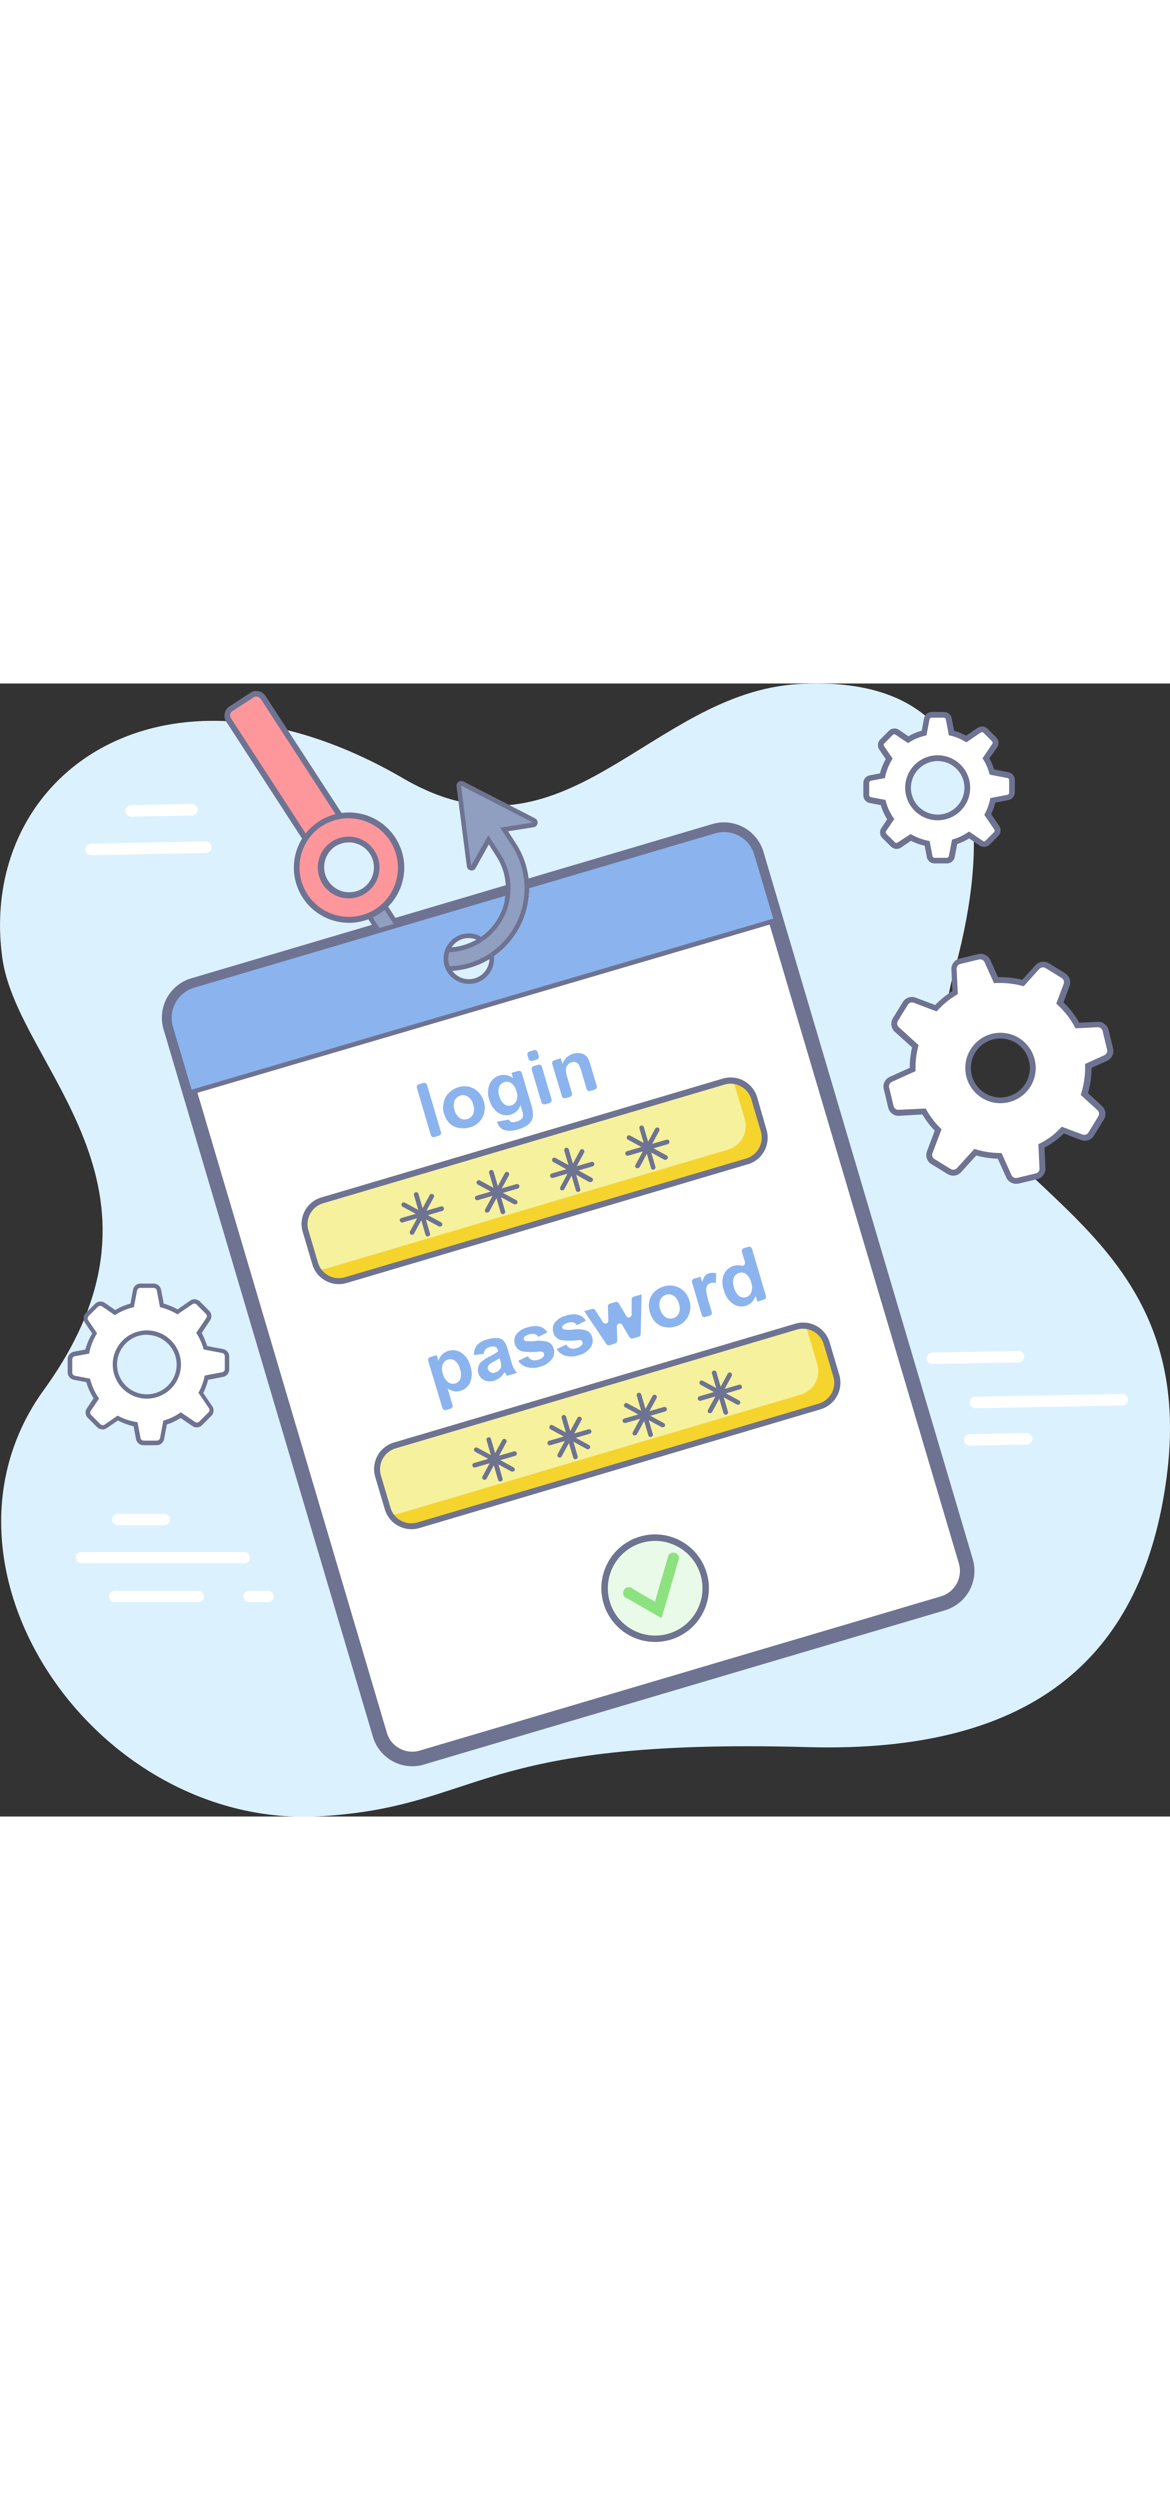 <svg xmlns="http://www.w3.org/2000/svg" style="width: 92px; position: absolute;" viewBox="0 0 203 196.55"><rect x="0" y="0" width="203" height="196.55" fill="#333333" stroke="none"/><defs><style>.b9fb45c2-7e10-497a-bb59-0c5aa73514a5{fill:#dcf1fe;}.a2f14d78-d9a3-4153-8772-9e262130e482{fill:#fff;}.acc8a896-d85b-4b3c-84a2-9359d52841f4{fill:#6e7392;}.e9551b49-8bab-4eea-842a-1e334cdee41b{fill:#f6f19d;}.a8275280-bee9-4b68-b3cc-b1ccd393ff9e{fill:#f6d42e;}.b505cb39-a41d-4919-bab9-6fe019ee7c68{fill:#6e7391;}.a8fe0c98-3095-4ea9-8fc7-c70b486c5a7e{fill:#eafae8;}.f5678a64-7960-4eaa-bf1a-82d219fc1f53{fill:#8ce27f;}.ef49c8a6-79e4-4afd-b9e3-b38731f968a9{fill:#8bb4ee;}.a6a55c95-2387-44ce-956c-c8e8bbf88548{fill:none;}.b0533af4-170a-44b9-bdf0-45c48fc9e557{fill:#909ec0;}.a9024a27-839e-413f-8bc8-e91064ed2a0c{fill:#fe979b;}</style></defs><g id="f9c0f094-9e0f-4b0e-b40a-6b3dbbb8cb51" data-name="Layer 2"><g id="afa67fd3-5927-4b9d-86fe-828392c6ae8c" data-name="Layer 2"><path class="b9fb45c2-7e10-497a-bb59-0c5aa73514a5" d="M138.53.1c37.36-2.16,31.85,32.65,26.89,50.35-10.35,36.88,43.72,36.22,37,87.2-4,30.4-22.16,48-62.36,46.86-58.07-1.62-56.29,10.29-84.43,12-39.17,2.32-70.22-43.36-48-74C33.1,87.3,3.05,66.62.41,47.66-4,15.88,28.25-7.82,70,16.48,98.08,32.83,112.71,1.59,138.53.1Z"></path><path class="a2f14d78-d9a3-4153-8772-9e262130e482" d="M34.65,159.35H19.72a1,1,0,0,1,0-1.94H34.65a1,1,0,0,1,0,1.94Z"></path><path class="a2f14d78-d9a3-4153-8772-9e262130e482" d="M28.26,146H20.68a1,1,0,1,1,0-1.94h7.58a1,1,0,1,1,0,1.94Z"></path><path class="a2f14d78-d9a3-4153-8772-9e262130e482" d="M42.6,152.61H13.93a1,1,0,0,1,0-1.94H42.6a1,1,0,0,1,0,1.94Z"></path><path class="a2f14d78-d9a3-4153-8772-9e262130e482" d="M46.69,159.35H43a1,1,0,0,1,0-1.94h3.73a1,1,0,0,1,0,1.94Z"></path><path class="a2f14d78-d9a3-4153-8772-9e262130e482" d="M168.27,132.22a1,1,0,0,1,0-2l9.87-.19a1,1,0,0,1,1,1,1,1,0,0,1-1,1l-9.87.18Z"></path><path class="a2f14d78-d9a3-4153-8772-9e262130e482" d="M161.79,118.06a1,1,0,0,1,0-2l14.91-.28a1,1,0,0,1,1,1,1,1,0,0,1-1,1l-14.92.28Z"></path><path class="a2f14d78-d9a3-4153-8772-9e262130e482" d="M169.25,125.73a1,1,0,0,1,0-2l25.48-.48a1,1,0,0,1,1,1,1,1,0,0,1-1,1l-25.48.48Z"></path><path class="a2f14d78-d9a3-4153-8772-9e262130e482" d="M22.76,23.1a1,1,0,0,1-1-1,1,1,0,0,1,1-1l10.54-.2a1,1,0,0,1,1,1,1,1,0,0,1-1,1l-10.55.2Z"></path><path class="a2f14d78-d9a3-4153-8772-9e262130e482" d="M15.81,29.78a1,1,0,0,1-1-1,1,1,0,0,1,1-1l19.89-.38a1,1,0,0,1,1,1,1,1,0,0,1-1,1l-19.89.38Z"></path><path class="a2f14d78-d9a3-4153-8772-9e262130e482" d="M155.93,74.45l4.38-.21a15.88,15.88,0,0,0,.92,1.44,16.34,16.34,0,0,0,1.53,1.77l-1.46,3.87a1.37,1.37,0,0,0,.56,1.64l2.81,1.72a1.37,1.37,0,0,0,1.72-.25l2.83-3.12a15.46,15.46,0,0,0,4.22.64l1.6,3.54a1.37,1.37,0,0,0,1.56.76l3.2-.77a1.36,1.36,0,0,0,1-1.39l-.19-3.87a14.07,14.07,0,0,0,1.92-1.17,14.63,14.63,0,0,0,1.82-1.58l3.32,1.25a1.37,1.37,0,0,0,1.64-.56l1.71-2.81a1.35,1.35,0,0,0-.24-1.71l-2.66-2.42a15.76,15.76,0,0,0,.69-4.87l3-1.37a1.36,1.36,0,0,0,.77-1.56l-.77-3.2a1.38,1.38,0,0,0-1.39-1l-3.51.17a15,15,0,0,0-1-1.64,14.11,14.11,0,0,0-2-2.26l1.19-3.13a1.36,1.36,0,0,0-.57-1.64L181.74,49a1.37,1.37,0,0,0-1.72.24L177.53,52a15,15,0,0,0-4.67-.5l-1.5-3.3a1.33,1.33,0,0,0-1.55-.76l-3.2.77a1.36,1.36,0,0,0-1,1.38l.19,4c-.39.24-.78.49-1.16.76a15.46,15.46,0,0,0-2.21,2l-3.69-1.39a1.36,1.36,0,0,0-1.64.56l-1.72,2.8a1.37,1.37,0,0,0,.25,1.72l3.21,2.91a15.22,15.22,0,0,0-.47,4l-3.8,1.72a1.36,1.36,0,0,0-.76,1.55l.77,3.2A1.36,1.36,0,0,0,155.93,74.45Zm16.35-13.21A5.61,5.61,0,1,1,168.13,68,5.61,5.61,0,0,1,172.28,61.24Z"></path><path class="acc8a896-d85b-4b3c-84a2-9359d52841f4" d="M176.28,86.79a1.86,1.86,0,0,1-1.69-1.1l-1.47-3.25a16.26,16.26,0,0,1-3.74-.56l-2.62,2.89a1.86,1.86,0,0,1-2.35.33l-2.81-1.72a1.84,1.84,0,0,1-.76-2.24l1.34-3.57a14.35,14.35,0,0,1-1.35-1.6c-.27-.37-.53-.77-.8-1.21L156,75a1.85,1.85,0,0,1-1.89-1.42l-.77-3.2a1.86,1.86,0,0,1,1-2.13l3.5-1.58a15.44,15.44,0,0,1,.41-3.54l-3-2.71a1.86,1.86,0,0,1-.33-2.35l1.72-2.8a1.85,1.85,0,0,1,2.24-.77l3.38,1.27a15.56,15.56,0,0,1,2.05-1.78c.31-.23.62-.43.94-.63l-.18-3.75a1.86,1.86,0,0,1,1.42-1.89l3.2-.77a1.86,1.86,0,0,1,2.13,1l1.35,3a15.52,15.52,0,0,1,4.19.45l2.29-2.52a1.87,1.87,0,0,1,2.35-.34l2.8,1.72a1.86,1.86,0,0,1,.77,2.24l-1.06,2.82a16.08,16.08,0,0,1,1.84,2.11,13,13,0,0,1,.9,1.42l3.21-.16a1.89,1.89,0,0,1,1.89,1.43l.77,3.2a1.85,1.85,0,0,1-1,2.12l-2.73,1.24a16.11,16.11,0,0,1-.62,4.39l2.42,2.21a1.85,1.85,0,0,1,.34,2.34l-1.72,2.81a1.86,1.86,0,0,1-2.24.77l-3-1.14a15.2,15.2,0,0,1-1.65,1.4,13.88,13.88,0,0,1-1.7,1.06l.17,3.56a1.87,1.87,0,0,1-1.42,1.9l-3.2.77A2.2,2.2,0,0,1,176.28,86.79Zm-7.22-6.05.31.09a14.77,14.77,0,0,0,4.08.62h.32l1.73,3.83a.85.85,0,0,0,1,.48l3.2-.77a.85.85,0,0,0,.66-.87l-.2-4.2.28-.14a15.67,15.67,0,0,0,1.86-1.13A14.67,14.67,0,0,0,184,77.11l.23-.22,3.61,1.36a.86.86,0,0,0,1-.35l1.72-2.81a.85.85,0,0,0-.16-1.08l-2.89-2.64.09-.3a15,15,0,0,0,.67-4.71V66l3.33-1.51a.86.86,0,0,0,.48-1l-.77-3.2a.86.86,0,0,0-.88-.66l-3.82.19-.15-.28a15.34,15.34,0,0,0-1-1.59,16.16,16.16,0,0,0-1.95-2.19l-.25-.22,1.3-3.45a.88.88,0,0,0-.36-1l-2.8-1.72a.87.87,0,0,0-1.09.16l-2.7,3-.29-.08a15,15,0,0,0-4.52-.48h-.34l-1.63-3.61a.86.86,0,0,0-1-.48l-3.19.77a.87.87,0,0,0-.66.88l.21,4.34L166,54c-.38.23-.76.47-1.12.73a15.4,15.4,0,0,0-2.14,1.91l-.23.25-4-1.52a.86.86,0,0,0-1,.36l-1.72,2.81a.86.86,0,0,0,.16,1.08l3.42,3.11-.07.3a14.8,14.8,0,0,0-.45,3.89v.33l-4.1,1.85a.87.87,0,0,0-.48,1l.77,3.2a.85.85,0,0,0,.87.65h0l4.69-.22.16.26a11.92,11.92,0,0,0,.89,1.39,13.66,13.66,0,0,0,1.48,1.72l.23.23-1.58,4.17a.85.85,0,0,0,.36,1l2.8,1.72A.88.88,0,0,0,166,84.1Zm4.52-7.93a6,6,0,0,1-3.18-.9,6.11,6.11,0,1,1,4.62.73A6.44,6.44,0,0,1,173.58,72.81Zm0-11.23a5.46,5.46,0,0,0-1.2.14,5.12,5.12,0,1,0,1.2-.14Z"></path><path class="a2f14d78-d9a3-4153-8772-9e262130e482" d="M174.87,15.91l-2.77-.53a10.69,10.69,0,0,0-.36-1,8.8,8.8,0,0,0-.69-1.33l1.5-2.2a.87.87,0,0,0-.11-1.1L171,8.22a.88.88,0,0,0-1.11-.11L167.6,9.63a10,10,0,0,0-2.53-1l-.47-2.45a.88.88,0,0,0-.86-.71h-2.11a.86.86,0,0,0-.85.71l-.47,2.45a8.73,8.73,0,0,0-1.37.44,10.55,10.55,0,0,0-1.38.71l-1.88-1.27a.85.85,0,0,0-1.1.1l-1.5,1.49a.88.88,0,0,0-.1,1.11l1.3,1.91A10,10,0,0,0,153.11,16l-2.09.4a.88.88,0,0,0-.71.86v2.11a.88.88,0,0,0,.71.86l2.22.42a10.85,10.85,0,0,0,.39,1.18,10,10,0,0,0,.92,1.71l-1.21,1.78a.88.88,0,0,0,.11,1.11l1.49,1.49a.88.88,0,0,0,1.11.1l2-1.34a9.46,9.46,0,0,0,2.84,1l.43,2.28a.88.88,0,0,0,.86.71h2.11a.88.88,0,0,0,.86-.71l.48-2.55c.28-.09.56-.18.84-.3a10.22,10.22,0,0,0,1.67-.89l2.1,1.42a.87.87,0,0,0,1.1-.11l1.5-1.49a.88.88,0,0,0,.1-1.11l-1.56-2.3a9.9,9.9,0,0,0,.89-2.44l2.63-.5a.88.88,0,0,0,.71-.86V16.76A.87.87,0,0,0,174.87,15.91Zm-12.18,7.32a5.14,5.14,0,1,1,5.13-5.13A5.13,5.13,0,0,1,162.69,23.23Z"></path><path class="acc8a896-d85b-4b3c-84a2-9359d52841f4" d="M164.26,31.21h-2.11a1.37,1.37,0,0,1-1.35-1.12l-.37-1.95a10.38,10.38,0,0,1-2.38-.85l-1.72,1.17a1.37,1.37,0,0,1-1.74-.17l-1.5-1.49a1.38,1.38,0,0,1-.16-1.74l1-1.5a11.48,11.48,0,0,1-.78-1.52,8.53,8.53,0,0,1-.33-.94l-1.91-.36a1.38,1.38,0,0,1-1.12-1.35V17.28a1.37,1.37,0,0,1,1.12-1.35l1.77-.34a10.36,10.36,0,0,1,1-2.48l-1.12-1.65a1.38,1.38,0,0,1,.16-1.74l1.49-1.49A1.37,1.37,0,0,1,156,8.06l1.62,1.1a9.64,9.64,0,0,1,1.16-.58,9.48,9.48,0,0,1,1.14-.39l.4-2.13a1.38,1.38,0,0,1,1.35-1.12h2.11a1.37,1.37,0,0,1,1.35,1.12l.41,2.14a10.45,10.45,0,0,1,2.08.85l2-1.35a1.38,1.38,0,0,1,1.74.16l1.5,1.49A1.39,1.39,0,0,1,173,11.1L171.65,13a10.62,10.62,0,0,1,.56,1.12c.1.27.2.53.28.79l2.47.48a1.37,1.37,0,0,1,1.12,1.34v2.11A1.37,1.37,0,0,1,175,20.22l-2.31.44a10.4,10.4,0,0,1-.72,2l1.39,2.05a1.36,1.36,0,0,1-.16,1.74l-1.49,1.5a1.38,1.38,0,0,1-1.74.16l-1.82-1.24a9.86,9.86,0,0,1-1.48.76c-.2.08-.39.16-.59.22l-.43,2.26A1.38,1.38,0,0,1,164.26,31.21ZM158,26.12l.26.14a9.58,9.58,0,0,0,2.7,1l.33.06.5,2.62a.38.38,0,0,0,.37.3h2.11a.37.37,0,0,0,.36-.3l.55-2.85.28-.09a8.46,8.46,0,0,0,.8-.28,9.37,9.37,0,0,0,1.59-.85l.28-.19,2.37,1.61a.37.37,0,0,0,.47,0l1.49-1.49a.37.37,0,0,0,.05-.47l-1.73-2.55.14-.27a9.18,9.18,0,0,0,.84-2.32l.08-.32,2.95-.56a.38.38,0,0,0,.3-.37V16.76a.37.37,0,0,0-.3-.36l-3.07-.59-.09-.29a7.11,7.11,0,0,0-.34-1,9,9,0,0,0-.65-1.27l-.17-.27,1.67-2.47a.38.38,0,0,0,0-.47l-1.5-1.49a.38.38,0,0,0-.47-.05l-2.49,1.7-.28-.15a9,9,0,0,0-2.41-1L164.63,9l-.52-2.76a.38.38,0,0,0-.37-.31h-2.11a.37.37,0,0,0-.36.31L160.74,9l-.31.07a9.06,9.06,0,0,0-1.3.42,9.73,9.73,0,0,0-1.31.68l-.27.17L155.4,8.89a.38.38,0,0,0-.47,0l-1.49,1.5a.36.36,0,0,0-.05.47l1.48,2.17-.16.27a9.69,9.69,0,0,0-1.11,2.79l-.07.32-2.41.46a.38.38,0,0,0-.31.37v2.11a.38.38,0,0,0,.31.37l2.52.48.08.3a10.5,10.5,0,0,0,.37,1.12,9.42,9.42,0,0,0,.88,1.62l.19.28-1.4,2.06a.38.38,0,0,0,0,.47l1.5,1.49a.36.36,0,0,0,.47.05Zm4.7-2.39a5.64,5.64,0,1,1,5.63-5.63A5.64,5.64,0,0,1,162.69,23.73Zm0-10.27a4.64,4.64,0,1,0,4.63,4.64A4.63,4.63,0,0,0,162.69,13.46Z"></path><path class="a2f14d78-d9a3-4153-8772-9e262130e482" d="M38.63,115.78l-3-.57a11.42,11.42,0,0,0-.39-1.12,9.8,9.8,0,0,0-.75-1.44l1.62-2.37a1,1,0,0,0-.12-1.2l-1.61-1.61a.93.93,0,0,0-1.19-.11L30.79,109a10.51,10.51,0,0,0-2.74-1.11l-.51-2.65a.93.93,0,0,0-.92-.76H24.34a1,1,0,0,0-.93.76l-.5,2.64a11.59,11.59,0,0,0-1.48.48,10.47,10.47,0,0,0-1.49.77l-2-1.38a1,1,0,0,0-1.2.11l-1.61,1.62a.93.93,0,0,0-.11,1.19l1.4,2.06a10.73,10.73,0,0,0-1.26,3.17l-2.26.43a1,1,0,0,0-.76.93v2.28a.93.93,0,0,0,.76.92l2.39.46a11.86,11.86,0,0,0,.43,1.27,10.55,10.55,0,0,0,1,1.85L15.39,126a1,1,0,0,0,.11,1.2l1.61,1.61a.94.94,0,0,0,1.2.11l2.12-1.44a10.82,10.82,0,0,0,3.07,1.09L24,131a.94.94,0,0,0,.93.76h2.28a.93.93,0,0,0,.92-.76l.53-2.76c.3-.09.6-.2.9-.32a10.78,10.78,0,0,0,1.81-1l2.26,1.54a.94.94,0,0,0,1.19-.12l1.62-1.61a.94.94,0,0,0,.11-1.19l-1.69-2.49a10.8,10.8,0,0,0,1-2.63l2.83-.54a1,1,0,0,0,.77-.93V116.7A.93.93,0,0,0,38.63,115.78Zm-13.15,7.9A5.54,5.54,0,1,1,31,118.14,5.54,5.54,0,0,1,25.48,123.68Z"></path><path class="a2f14d78-d9a3-4153-8772-9e262130e482" d="M25.48,110.3a7.84,7.84,0,1,0,7.84,7.84A7.84,7.84,0,0,0,25.48,110.3Zm0,13.38A5.54,5.54,0,1,1,31,118.14,5.54,5.54,0,0,1,25.48,123.68Z"></path><path class="acc8a896-d85b-4b3c-84a2-9359d52841f4" d="M27.18,132.14H24.9a1.32,1.32,0,0,1-1.3-1.07l-.42-2.22a10.92,10.92,0,0,1-2.72-1l-1.94,1.32a1.31,1.31,0,0,1-1.67-.16l-1.61-1.61a1.31,1.31,0,0,1-.16-1.67L16.24,124a11.58,11.58,0,0,1-.89-1.71,9.88,9.88,0,0,1-.37-1.09l-2.17-.41a1.32,1.32,0,0,1-1.07-1.29v-2.28a1.33,1.33,0,0,1,1.07-1.3l2-.38A11.44,11.44,0,0,1,16,112.75l-1.27-1.87a1.33,1.33,0,0,1,.16-1.67l1.61-1.61a1.33,1.33,0,0,1,1.68-.16L20,108.69a10.41,10.41,0,0,1,1.32-.68,11.19,11.19,0,0,1,1.31-.43l.46-2.41a1.31,1.31,0,0,1,1.29-1.07h2.28a1.32,1.32,0,0,1,1.29,1.07l.46,2.41a10.91,10.91,0,0,1,2.4,1L33,107.05a1.33,1.33,0,0,1,1.68.15l1.61,1.62a1.33,1.33,0,0,1,.16,1.67L35,112.66A9.62,9.62,0,0,1,35.6,114a7.8,7.8,0,0,1,.34.93l2.76.53a1.32,1.32,0,0,1,1.07,1.29V119a1.31,1.31,0,0,1-1.07,1.29l-2.59.5a11.19,11.19,0,0,1-.84,2.29l1.56,2.3a1.32,1.32,0,0,1-.16,1.67l-1.61,1.61a1.32,1.32,0,0,1-1.67.16l-2.05-1.4a11.54,11.54,0,0,1-1.67.87l-.72.26-.48,2.54A1.32,1.32,0,0,1,27.18,132.14ZM20.41,127l.2.11a10.35,10.35,0,0,0,3,1l.25.05.52,2.72a.57.57,0,0,0,.56.46h2.28a.57.57,0,0,0,.55-.46l.57-3,.21-.07a9.18,9.18,0,0,0,.88-.31,10.43,10.43,0,0,0,1.74-.93l.21-.14,2.47,1.68a.57.57,0,0,0,.72-.07l1.61-1.61a.58.58,0,0,0,.07-.72l-1.82-2.67.11-.2a10,10,0,0,0,.93-2.55l.06-.24,3.07-.58A.57.57,0,0,0,39,119V116.7a.57.57,0,0,0-.46-.56h0l-3.21-.61-.06-.22a11.26,11.26,0,0,0-.38-1.08,9.8,9.8,0,0,0-.72-1.39l-.12-.2,1.74-2.57a.56.56,0,0,0-.06-.72l-1.62-1.61a.54.54,0,0,0-.71-.07l-2.62,1.77-.2-.12A10.6,10.6,0,0,0,28,108.25l-.24-.06-.55-2.88a.57.57,0,0,0-.55-.46H24.34a.58.58,0,0,0-.56.46l-.55,2.88-.23.06a9.27,9.27,0,0,0-1.43.46,9.82,9.82,0,0,0-1.43.74l-.21.13-2.23-1.52a.58.58,0,0,0-.72.07l-1.61,1.61a.58.58,0,0,0-.07.72l1.54,2.26-.12.2A10.4,10.4,0,0,0,15.51,116l0,.24L13,116.7a.57.57,0,0,0-.46.56v2.28a.56.56,0,0,0,.46.55l2.62.5.06.23a11.63,11.63,0,0,0,.42,1.23,9.52,9.52,0,0,0,.95,1.78l.15.21-1.45,2.13a.57.57,0,0,0,.07.72l1.61,1.61a.56.56,0,0,0,.72.07Zm5.07-2.94a5.92,5.92,0,1,1,5.92-5.92A5.93,5.93,0,0,1,25.48,124.06Zm0-11.09a5.17,5.17,0,1,0,5.17,5.17A5.18,5.18,0,0,0,25.48,113Z"></path><path class="a2f14d78-d9a3-4153-8772-9e262130e482" d="M124,25.59,33.55,52.34a5.89,5.89,0,0,0-4,7.3L65.91,182.36a5.86,5.86,0,0,0,7.29,4l90.41-26.75a5.87,5.87,0,0,0,4-7.3L131.25,29.55A5.87,5.87,0,0,0,124,25.59Zm-41.49,26a4,4,0,1,1,2.69-5A4,4,0,0,1,82.47,51.55Z"></path><path class="acc8a896-d85b-4b3c-84a2-9359d52841f4" d="M71.52,187.83a7.14,7.14,0,0,1-6.82-5.11L28.38,60a7.12,7.12,0,0,1,4.81-8.86L123.6,24.38a7.14,7.14,0,0,1,8.86,4.81l36.32,122.72a7.14,7.14,0,0,1-4.81,8.86h0L73.56,187.53A7.15,7.15,0,0,1,71.52,187.83Zm54.1-161.22a4.61,4.61,0,0,0-1.31.19L33.9,53.55a4.61,4.61,0,0,0-3.11,5.73L67.12,182a4.51,4.51,0,0,0,2.21,2.74,4.57,4.57,0,0,0,3.51.37l90.41-26.75a4.61,4.61,0,0,0,3.11-5.73L130,29.91A4.6,4.6,0,0,0,125.62,26.61Z"></path><path class="a2f14d78-d9a3-4153-8772-9e262130e482" d="M41.07,58.49a1.86,1.86,0,0,1-1.35,2.27,1.89,1.89,0,0,1-2.4-1.16,1.86,1.86,0,0,1,1.36-2.27A1.89,1.89,0,0,1,41.07,58.49Z"></path><path class="a2f14d78-d9a3-4153-8772-9e262130e482" d="M47.2,56.68A1.86,1.86,0,0,1,45.85,59a1.9,1.9,0,0,1-2.39-1.16,2,2,0,0,1,3.74-1.11Z"></path><path class="a2f14d78-d9a3-4153-8772-9e262130e482" d="M53.34,54.86A1.86,1.86,0,0,1,52,57.13,1.89,1.89,0,0,1,49.59,56,1.86,1.86,0,0,1,51,53.7,1.89,1.89,0,0,1,53.34,54.86Z"></path><rect class="e9551b49-8bab-4eea-842a-1e334cdee41b" x="52.18" y="79.09" width="81.15" height="14.42" rx="4.28" transform="translate(-20.68 29.87) rotate(-16.49)"></rect><path class="a8275280-bee9-4b68-b3cc-b1ccd393ff9e" d="M127.12,68.93a4,4,0,0,1,.43,1l1.66,5.61a4.28,4.28,0,0,1-2.89,5.32l-69.6,20.6a4.22,4.22,0,0,1-1.61.15,4.29,4.29,0,0,0,4.9,1.94l69.59-20.6a4.29,4.29,0,0,0,2.9-5.32L130.84,72A4.3,4.3,0,0,0,127.12,68.93Z"></path><path class="acc8a896-d85b-4b3c-84a2-9359d52841f4" d="M58.78,104.2a4.72,4.72,0,0,1-2.28-.59,4.79,4.79,0,0,1-2.31-2.85l-1.66-5.61a4.8,4.8,0,0,1,3.24-6l69.6-20.6a4.8,4.8,0,0,1,6,3.23L133,77.44a4.79,4.79,0,0,1-.39,3.65,4.72,4.72,0,0,1-2.85,2.31l-.15-.49.15.49L60.15,104A4.94,4.94,0,0,1,58.78,104.2Zm68-34.78a3.56,3.56,0,0,0-1.07.16L56.06,90.17a3.79,3.79,0,0,0-2.55,4.69l1.66,5.61A3.77,3.77,0,0,0,59.86,103l69.6-20.6a3.73,3.73,0,0,0,2.24-1.82,3.77,3.77,0,0,0,.31-2.87l-1.66-5.61A3.8,3.8,0,0,0,126.73,69.42Z"></path><path class="acc8a896-d85b-4b3c-84a2-9359d52841f4" d="M76.35,94.18a.43.43,0,0,1-.19,0l-6.29-3.42a.39.39,0,1,1,.37-.69l6.29,3.42a.4.4,0,0,1,.16.53A.38.38,0,0,1,76.35,94.18Z"></path><path class="acc8a896-d85b-4b3c-84a2-9359d52841f4" d="M71.49,95.62a.31.31,0,0,1-.18-.05.38.38,0,0,1-.16-.52l3.42-6.3a.38.38,0,0,1,.53-.15.37.37,0,0,1,.15.52l-3.42,6.3A.38.38,0,0,1,71.49,95.62Z"></path><path class="acc8a896-d85b-4b3c-84a2-9359d52841f4" d="M76.35,94.18a.43.43,0,0,1-.19,0l-6.29-3.42a.39.39,0,1,1,.37-.69l6.29,3.42a.4.4,0,0,1,.16.53A.38.38,0,0,1,76.35,94.18Z"></path><path class="acc8a896-d85b-4b3c-84a2-9359d52841f4" d="M71.49,95.62a.31.31,0,0,1-.18-.05.38.38,0,0,1-.16-.52l3.42-6.3a.38.38,0,0,1,.53-.15.37.37,0,0,1,.15.52l-3.42,6.3A.38.38,0,0,1,71.49,95.62Z"></path><path class="acc8a896-d85b-4b3c-84a2-9359d52841f4" d="M69.77,93.49a.4.4,0,0,1-.38-.28.39.39,0,0,1,.27-.48l6.87-2A.38.38,0,0,1,77,91a.39.39,0,0,1-.26.48l-6.87,2Z"></path><path class="acc8a896-d85b-4b3c-84a2-9359d52841f4" d="M74.22,95.91a.4.4,0,0,1-.38-.28l-2-6.87a.39.39,0,0,1,.75-.22l2,6.87a.39.39,0,0,1-.26.48Z"></path><path class="acc8a896-d85b-4b3c-84a2-9359d52841f4" d="M69.77,93.49a.4.4,0,0,1-.38-.28.39.39,0,0,1,.27-.48l6.87-2A.38.38,0,0,1,77,91a.39.39,0,0,1-.26.48l-6.87,2Z"></path><path class="acc8a896-d85b-4b3c-84a2-9359d52841f4" d="M74.22,95.91a.4.4,0,0,1-.38-.28l-2-6.87a.39.39,0,0,1,.75-.22l2,6.87a.39.39,0,0,1-.26.48Z"></path><path class="acc8a896-d85b-4b3c-84a2-9359d52841f4" d="M89.39,90.33a.41.41,0,0,1-.19,0l-6.29-3.42a.39.39,0,0,1-.16-.53.38.38,0,0,1,.53-.15l6.29,3.41a.4.4,0,0,1,.16.53A.39.39,0,0,1,89.39,90.33Z"></path><path class="acc8a896-d85b-4b3c-84a2-9359d52841f4" d="M84.53,91.76a.43.43,0,0,1-.19,0,.4.4,0,0,1-.15-.53l3.42-6.3a.39.39,0,0,1,.53-.15.4.4,0,0,1,.15.53l-3.42,6.29A.38.38,0,0,1,84.53,91.76Z"></path><path class="acc8a896-d85b-4b3c-84a2-9359d52841f4" d="M89.39,90.33a.41.41,0,0,1-.19,0l-6.29-3.42a.39.39,0,0,1-.16-.53.38.38,0,0,1,.53-.15l6.29,3.41a.4.4,0,0,1,.16.53A.39.39,0,0,1,89.39,90.33Z"></path><path class="acc8a896-d85b-4b3c-84a2-9359d52841f4" d="M84.53,91.76a.43.43,0,0,1-.19,0,.4.4,0,0,1-.15-.53l3.42-6.3a.39.39,0,0,1,.53-.15.4.4,0,0,1,.15.53l-3.42,6.29A.38.38,0,0,1,84.53,91.76Z"></path><path class="acc8a896-d85b-4b3c-84a2-9359d52841f4" d="M82.81,89.63a.4.4,0,0,1-.38-.28.39.39,0,0,1,.27-.48l6.86-2a.39.39,0,1,1,.23.74l-6.87,2Z"></path><path class="acc8a896-d85b-4b3c-84a2-9359d52841f4" d="M87.26,92.05a.4.4,0,0,1-.38-.28l-2-6.87a.39.39,0,0,1,.26-.48.4.4,0,0,1,.49.26l2,6.87a.39.39,0,0,1-.26.48Z"></path><path class="acc8a896-d85b-4b3c-84a2-9359d52841f4" d="M82.81,89.63a.4.4,0,0,1-.38-.28.39.39,0,0,1,.27-.48l6.86-2a.39.39,0,1,1,.23.74l-6.87,2Z"></path><path class="acc8a896-d85b-4b3c-84a2-9359d52841f4" d="M87.26,92.05a.4.4,0,0,1-.38-.28l-2-6.87a.39.39,0,0,1,.26-.48.4.4,0,0,1,.49.26l2,6.87a.39.39,0,0,1-.26.48Z"></path><path class="acc8a896-d85b-4b3c-84a2-9359d52841f4" d="M102.43,86.47a.41.41,0,0,1-.19,0L96,83a.39.39,0,0,1-.16-.53.38.38,0,0,1,.53-.15l6.29,3.42a.38.38,0,0,1,.16.52A.4.4,0,0,1,102.43,86.47Z"></path><path class="acc8a896-d85b-4b3c-84a2-9359d52841f4" d="M97.57,87.9a.43.43,0,0,1-.19,0,.4.4,0,0,1-.15-.53L100.65,81a.38.38,0,0,1,.52-.16.39.39,0,0,1,.16.53L97.91,87.7A.38.38,0,0,1,97.57,87.9Z"></path><path class="acc8a896-d85b-4b3c-84a2-9359d52841f4" d="M102.43,86.47a.41.41,0,0,1-.19,0L96,83a.39.39,0,0,1-.16-.53.38.38,0,0,1,.53-.15l6.29,3.42a.38.38,0,0,1,.16.52A.4.4,0,0,1,102.43,86.47Z"></path><path class="acc8a896-d85b-4b3c-84a2-9359d52841f4" d="M97.57,87.9a.43.43,0,0,1-.19,0,.4.4,0,0,1-.15-.53L100.65,81a.38.38,0,0,1,.52-.16.39.39,0,0,1,.16.53L97.91,87.7A.38.38,0,0,1,97.57,87.9Z"></path><path class="acc8a896-d85b-4b3c-84a2-9359d52841f4" d="M95.84,85.77a.39.39,0,0,1-.11-.76l6.87-2a.39.39,0,0,1,.49.26.39.39,0,0,1-.27.48l-6.86,2Z"></path><path class="acc8a896-d85b-4b3c-84a2-9359d52841f4" d="M100.3,88.19a.4.4,0,0,1-.38-.28l-2-6.87a.39.39,0,0,1,.26-.48.4.4,0,0,1,.49.26l2,6.87a.39.39,0,0,1-.26.48A.23.23,0,0,1,100.3,88.19Z"></path><path class="acc8a896-d85b-4b3c-84a2-9359d52841f4" d="M95.84,85.77a.39.39,0,0,1-.11-.76l6.87-2a.39.39,0,0,1,.49.26.39.39,0,0,1-.27.48l-6.86,2Z"></path><path class="acc8a896-d85b-4b3c-84a2-9359d52841f4" d="M100.3,88.19a.4.4,0,0,1-.38-.28l-2-6.87a.39.39,0,0,1,.26-.48.4.4,0,0,1,.49.26l2,6.87a.39.39,0,0,1-.26.48A.23.23,0,0,1,100.3,88.19Z"></path><path class="acc8a896-d85b-4b3c-84a2-9359d52841f4" d="M115.46,82.61a.41.41,0,0,1-.18,0L109,79.14a.39.39,0,1,1,.37-.68l6.29,3.42a.38.38,0,0,1,.16.52A.4.4,0,0,1,115.46,82.61Z"></path><path class="acc8a896-d85b-4b3c-84a2-9359d52841f4" d="M110.61,84.05a.45.45,0,0,1-.19,0,.38.38,0,0,1-.15-.53l3.42-6.29a.38.38,0,0,1,.52-.16.39.39,0,0,1,.16.53L111,83.84A.39.39,0,0,1,110.61,84.05Z"></path><path class="acc8a896-d85b-4b3c-84a2-9359d52841f4" d="M115.46,82.61a.41.41,0,0,1-.18,0L109,79.14a.39.39,0,1,1,.37-.68l6.29,3.42a.38.38,0,0,1,.16.52A.4.4,0,0,1,115.46,82.61Z"></path><path class="acc8a896-d85b-4b3c-84a2-9359d52841f4" d="M110.61,84.05a.45.45,0,0,1-.19,0,.38.38,0,0,1-.15-.53l3.42-6.29a.38.38,0,0,1,.52-.16.39.39,0,0,1,.16.53L111,83.84A.39.39,0,0,1,110.61,84.05Z"></path><path class="acc8a896-d85b-4b3c-84a2-9359d52841f4" d="M108.88,81.91a.39.39,0,0,1-.11-.76l6.87-2a.39.39,0,1,1,.22.75l-6.87,2Z"></path><path class="acc8a896-d85b-4b3c-84a2-9359d52841f4" d="M113.33,84.33a.39.39,0,0,1-.37-.28l-2-6.86a.4.4,0,0,1,.26-.49.39.39,0,0,1,.48.26l2,6.87a.4.4,0,0,1-.27.49Z"></path><path class="acc8a896-d85b-4b3c-84a2-9359d52841f4" d="M108.88,81.91a.39.39,0,0,1-.11-.76l6.87-2a.39.39,0,1,1,.22.75l-6.87,2Z"></path><path class="acc8a896-d85b-4b3c-84a2-9359d52841f4" d="M113.33,84.33a.39.39,0,0,1-.37-.28l-2-6.86a.4.4,0,0,1,.26-.49.39.39,0,0,1,.48.26l2,6.87a.4.4,0,0,1-.27.49Z"></path><rect class="e9551b49-8bab-4eea-842a-1e334cdee41b" x="64.77" y="121.6" width="81.15" height="14.42" rx="4.28" transform="translate(-32.22 35.19) rotate(-16.49)"></rect><path class="a8275280-bee9-4b68-b3cc-b1ccd393ff9e" d="M139.71,111.45a4.28,4.28,0,0,1,.42,1l1.66,5.61a4.27,4.27,0,0,1-2.89,5.32l-69.6,20.6a4.21,4.21,0,0,1-1.61.15,4.27,4.27,0,0,0,4.9,1.94l69.6-20.6a4.29,4.29,0,0,0,2.89-5.32l-1.66-5.61A4.26,4.26,0,0,0,139.71,111.45Z"></path><path class="acc8a896-d85b-4b3c-84a2-9359d52841f4" d="M71.37,146.71a4.83,4.83,0,0,1-4.6-3.44l-1.66-5.6a4.81,4.81,0,0,1,3.24-6l69.6-20.6a4.79,4.79,0,0,1,6,3.24l1.66,5.6a4.81,4.81,0,0,1-3.24,6l-69.6,20.6A4.92,4.92,0,0,1,71.37,146.71Zm67.95-34.78a3.62,3.62,0,0,0-1.08.16l-69.6,20.6a3.78,3.78,0,0,0-2.55,4.69l1.66,5.6a3.78,3.78,0,0,0,1.82,2.25,3.74,3.74,0,0,0,2.87.3l69.6-20.6a3.77,3.77,0,0,0,2.55-4.69l-1.66-5.6a3.78,3.78,0,0,0-3.61-2.71Z"></path><path class="acc8a896-d85b-4b3c-84a2-9359d52841f4" d="M88.93,136.69a.37.37,0,0,1-.18,0l-6.3-3.42a.38.38,0,0,1-.15-.53.37.37,0,0,1,.52-.15l6.3,3.41a.39.39,0,0,1,.15.53A.38.38,0,0,1,88.93,136.69Z"></path><path class="acc8a896-d85b-4b3c-84a2-9359d52841f4" d="M84.07,138.13a.38.38,0,0,1-.34-.57l3.42-6.3a.39.39,0,0,1,.69.38l-3.42,6.29A.41.41,0,0,1,84.07,138.13Z"></path><path class="acc8a896-d85b-4b3c-84a2-9359d52841f4" d="M88.93,136.69a.37.37,0,0,1-.18,0l-6.3-3.42a.38.38,0,0,1-.15-.53.37.37,0,0,1,.52-.15l6.3,3.41a.39.39,0,0,1,.15.53A.38.38,0,0,1,88.93,136.69Z"></path><path class="acc8a896-d85b-4b3c-84a2-9359d52841f4" d="M84.07,138.13a.38.38,0,0,1-.34-.57l3.42-6.3a.39.39,0,0,1,.69.38l-3.42,6.29A.41.41,0,0,1,84.07,138.13Z"></path><path class="acc8a896-d85b-4b3c-84a2-9359d52841f4" d="M82.35,136a.39.39,0,0,1-.11-.76l6.87-2a.39.39,0,1,1,.22.74l-6.87,2Z"></path><path class="acc8a896-d85b-4b3c-84a2-9359d52841f4" d="M86.8,138.42a.38.38,0,0,1-.37-.28l-2-6.87a.39.39,0,0,1,.75-.22l2,6.87a.38.38,0,0,1-.26.48Z"></path><path class="acc8a896-d85b-4b3c-84a2-9359d52841f4" d="M82.35,136a.39.39,0,0,1-.11-.76l6.87-2a.39.39,0,1,1,.22.74l-6.87,2Z"></path><path class="acc8a896-d85b-4b3c-84a2-9359d52841f4" d="M86.8,138.42a.38.38,0,0,1-.37-.28l-2-6.87a.39.39,0,0,1,.75-.22l2,6.87a.38.38,0,0,1-.26.48Z"></path><path class="acc8a896-d85b-4b3c-84a2-9359d52841f4" d="M102,132.84a.45.45,0,0,1-.19-.05l-6.29-3.42a.39.39,0,0,1-.16-.53.38.38,0,0,1,.53-.15l6.29,3.42a.38.38,0,0,1,.16.52A.39.39,0,0,1,102,132.84Z"></path><path class="acc8a896-d85b-4b3c-84a2-9359d52841f4" d="M97.11,134.27a.38.38,0,0,1-.34-.57l3.42-6.29a.39.39,0,0,1,.53-.16.38.38,0,0,1,.15.53l-3.42,6.29A.38.38,0,0,1,97.11,134.27Z"></path><path class="acc8a896-d85b-4b3c-84a2-9359d52841f4" d="M102,132.84a.45.45,0,0,1-.19-.05l-6.29-3.42a.39.39,0,0,1-.16-.53.38.38,0,0,1,.53-.15l6.29,3.42a.38.38,0,0,1,.16.52A.39.39,0,0,1,102,132.84Z"></path><path class="acc8a896-d85b-4b3c-84a2-9359d52841f4" d="M97.11,134.27a.38.38,0,0,1-.34-.57l3.42-6.29a.39.39,0,0,1,.53-.16.38.38,0,0,1,.15.53l-3.42,6.29A.38.38,0,0,1,97.11,134.27Z"></path><path class="acc8a896-d85b-4b3c-84a2-9359d52841f4" d="M95.39,132.14a.4.4,0,0,1-.38-.28.39.39,0,0,1,.27-.48l6.87-2a.39.39,0,0,1,.22.74l-6.87,2Z"></path><path class="acc8a896-d85b-4b3c-84a2-9359d52841f4" d="M99.84,134.56a.4.4,0,0,1-.38-.28l-2-6.87a.39.39,0,0,1,.75-.22l2,6.87a.4.4,0,0,1-.26.49Z"></path><path class="acc8a896-d85b-4b3c-84a2-9359d52841f4" d="M95.39,132.14a.4.4,0,0,1-.38-.28.39.39,0,0,1,.27-.48l6.87-2a.39.39,0,0,1,.22.74l-6.87,2Z"></path><path class="acc8a896-d85b-4b3c-84a2-9359d52841f4" d="M99.84,134.56a.4.4,0,0,1-.38-.28l-2-6.87a.39.39,0,0,1,.75-.22l2,6.87a.4.4,0,0,1-.26.49Z"></path><path class="acc8a896-d85b-4b3c-84a2-9359d52841f4" d="M115,129a.41.41,0,0,1-.19,0l-6.29-3.42a.39.39,0,1,1,.37-.68l6.29,3.42a.38.38,0,0,1,.16.52A.39.39,0,0,1,115,129Z"></path><path class="acc8a896-d85b-4b3c-84a2-9359d52841f4" d="M110.15,130.41a.37.37,0,0,1-.18,0,.39.39,0,0,1-.16-.53l3.42-6.29a.39.39,0,0,1,.53-.16.4.4,0,0,1,.15.53l-3.42,6.29A.38.38,0,0,1,110.15,130.41Z"></path><path class="acc8a896-d85b-4b3c-84a2-9359d52841f4" d="M115,129a.41.41,0,0,1-.19,0l-6.29-3.42a.39.39,0,1,1,.37-.68l6.29,3.42a.38.38,0,0,1,.16.52A.39.39,0,0,1,115,129Z"></path><path class="acc8a896-d85b-4b3c-84a2-9359d52841f4" d="M110.15,130.41a.37.37,0,0,1-.18,0,.39.39,0,0,1-.16-.53l3.42-6.29a.39.39,0,0,1,.53-.16.4.4,0,0,1,.15.53l-3.42,6.29A.38.38,0,0,1,110.15,130.41Z"></path><path class="acc8a896-d85b-4b3c-84a2-9359d52841f4" d="M108.43,128.28a.4.4,0,0,1-.38-.27.4.4,0,0,1,.27-.49l6.86-2a.39.39,0,1,1,.23.75l-6.87,2Z"></path><path class="acc8a896-d85b-4b3c-84a2-9359d52841f4" d="M112.88,130.7a.4.4,0,0,1-.38-.28l-2-6.86a.39.39,0,0,1,.75-.23l2,6.87a.4.4,0,0,1-.26.49Z"></path><path class="acc8a896-d85b-4b3c-84a2-9359d52841f4" d="M108.43,128.28a.4.4,0,0,1-.38-.27.4.4,0,0,1,.27-.49l6.86-2a.39.39,0,1,1,.23.75l-6.87,2Z"></path><path class="acc8a896-d85b-4b3c-84a2-9359d52841f4" d="M112.88,130.7a.4.4,0,0,1-.38-.28l-2-6.86a.39.39,0,0,1,.75-.23l2,6.87a.4.4,0,0,1-.26.49Z"></path><path class="acc8a896-d85b-4b3c-84a2-9359d52841f4" d="M128.05,125.12a.41.41,0,0,1-.19-.05l-6.29-3.42a.39.39,0,0,1-.16-.53.4.4,0,0,1,.53-.15l6.29,3.42a.39.39,0,0,1-.18.73Z"></path><path class="acc8a896-d85b-4b3c-84a2-9359d52841f4" d="M123.19,126.56a.45.45,0,0,1-.19,0,.4.4,0,0,1-.15-.53l3.42-6.29a.39.39,0,0,1,.53-.16.4.4,0,0,1,.15.53l-3.42,6.29A.39.39,0,0,1,123.19,126.56Z"></path><path class="acc8a896-d85b-4b3c-84a2-9359d52841f4" d="M128.05,125.12a.41.41,0,0,1-.19-.05l-6.29-3.42a.39.39,0,0,1-.16-.53.4.4,0,0,1,.53-.15l6.29,3.42a.39.39,0,0,1-.18.73Z"></path><path class="acc8a896-d85b-4b3c-84a2-9359d52841f4" d="M123.19,126.56a.45.45,0,0,1-.19,0,.4.4,0,0,1-.15-.53l3.42-6.29a.39.39,0,0,1,.53-.16.4.4,0,0,1,.15.53l-3.42,6.29A.39.39,0,0,1,123.19,126.56Z"></path><path class="acc8a896-d85b-4b3c-84a2-9359d52841f4" d="M121.46,124.43a.39.39,0,0,1-.37-.28.4.4,0,0,1,.26-.49l6.87-2a.39.39,0,1,1,.22.75l-6.86,2Z"></path><path class="acc8a896-d85b-4b3c-84a2-9359d52841f4" d="M125.92,126.84a.4.4,0,0,1-.38-.28l-2-6.86a.39.39,0,1,1,.75-.22l2,6.86a.4.4,0,0,1-.26.49Z"></path><path class="acc8a896-d85b-4b3c-84a2-9359d52841f4" d="M121.46,124.43a.39.39,0,0,1-.37-.28.4.4,0,0,1,.26-.49l6.87-2a.39.39,0,1,1,.22.75l-6.86,2Z"></path><path class="acc8a896-d85b-4b3c-84a2-9359d52841f4" d="M125.92,126.84a.4.4,0,0,1-.38-.28l-2-6.86a.39.39,0,1,1,.75-.22l2,6.86a.4.4,0,0,1-.26.49Z"></path><path class="b505cb39-a41d-4919-bab9-6fe019ee7c68" d="M122.62,154.31A9.33,9.33,0,1,1,111,148,9.33,9.33,0,0,1,122.62,154.31Z"></path><path class="a8fe0c98-3095-4ea9-8fc7-c70b486c5a7e" d="M121.55,154.63a8.21,8.21,0,1,1-10.21-5.55A8.22,8.22,0,0,1,121.55,154.63Z"></path><path class="f5678a64-7960-4eaa-bf1a-82d219fc1f53" d="M114.78,162.14l-5.88-3.39a1,1,0,1,1,.95-1.65l3.78,2.19,2.36-8.08a1,1,0,0,1,1.83.53Z"></path><path class="ef49c8a6-79e4-4afd-b9e3-b38731f968a9" d="M74.29,117.49a.51.51,0,0,1,.34-.64l1.15-.34.29,1a2.47,2.47,0,0,1,.62-1.07,2.43,2.43,0,0,1,1.11-.67,2.64,2.64,0,0,1,2.23.32,3.84,3.84,0,0,1,1.56,2.29,4,4,0,0,1,0,2.82,2.65,2.65,0,0,1-1.7,1.51,2.41,2.41,0,0,1-1.06.08,3.49,3.49,0,0,1-1.16-.48l.84,2.86a.5.5,0,0,1-.34.63l-.78.23a.5.5,0,0,1-.63-.34Zm2.54,2.2a2.69,2.69,0,0,0,.93,1.52,1.39,1.39,0,0,0,1.24.21,1.29,1.29,0,0,0,.87-.79,2.6,2.6,0,0,0-.07-1.73,2.5,2.5,0,0,0-.87-1.42,1.32,1.32,0,0,0-1.19-.2,1.36,1.36,0,0,0-.92.81A2.3,2.3,0,0,0,76.83,119.69Z"></path><path class="ef49c8a6-79e4-4afd-b9e3-b38731f968a9" d="M83.92,116.3l-1.68.19a2.57,2.57,0,0,1,.51-1.7,3.45,3.45,0,0,1,1.81-1,4.43,4.43,0,0,1,1.83-.24,1.8,1.8,0,0,1,1,.47,3.78,3.78,0,0,1,.7,1.5l.59,2a7,7,0,0,0,.46,1.27,3.92,3.92,0,0,0,.58.8l-1.74.51c-.08-.1-.18-.26-.32-.47l-.12-.19a3.13,3.13,0,0,1-.77.94,2.92,2.92,0,0,1-1,.55,2.39,2.39,0,0,1-1.78-.08,2,2,0,0,1-1-1.23,1.9,1.9,0,0,1,0-1.08,1.77,1.77,0,0,1,.55-.9,6.3,6.3,0,0,1,1.28-.83,9.08,9.08,0,0,0,1.57-.93l0-.18a.93.93,0,0,0-.46-.64,1.51,1.51,0,0,0-1,.06,1.35,1.35,0,0,0-.68.4A1.41,1.41,0,0,0,83.92,116.3Zm2.77.73a11.09,11.09,0,0,1-1,.59,3.31,3.31,0,0,0-.86.59.75.75,0,0,0-.16.72.86.86,0,0,0,.46.55,1,1,0,0,0,.78.06,1.49,1.49,0,0,0,.81-.58,1.11,1.11,0,0,0,.25-.7,3.9,3.9,0,0,0-.18-.88Z"></path><path class="ef49c8a6-79e4-4afd-b9e3-b38731f968a9" d="M89.91,117.49l1.69-.79a1.31,1.31,0,0,0,.68.64,1.61,1.61,0,0,0,1,0,1.78,1.78,0,0,0,1-.55.62.62,0,0,0,.1-.54.53.53,0,0,0-.23-.3,1.58,1.58,0,0,0-.65-.05,10.38,10.38,0,0,1-2.95-.06,1.78,1.78,0,0,1-1.23-1.26,1.9,1.9,0,0,1,.25-1.65,3.36,3.36,0,0,1,1.94-1.22,3.88,3.88,0,0,1,2.16-.15,2.34,2.34,0,0,1,1.3,1l-1.57.8a1,1,0,0,0-.58-.48,1.5,1.5,0,0,0-.9,0,2,2,0,0,0-.94.48.42.42,0,0,0-.09.42.39.39,0,0,0,.26.27,7.08,7.08,0,0,0,1.79,0,5,5,0,0,1,2.19.2,1.69,1.69,0,0,1,.94,1.14,2.07,2.07,0,0,1-.3,1.79,3.56,3.56,0,0,1-2.06,1.33,3.84,3.84,0,0,1-2.31.08A2.63,2.63,0,0,1,89.91,117.49Z"></path><path class="ef49c8a6-79e4-4afd-b9e3-b38731f968a9" d="M96.58,115.46l1.68-.79a1.39,1.39,0,0,0,.69.65,1.61,1.61,0,0,0,1,0,1.83,1.83,0,0,0,1-.56.56.56,0,0,0,.09-.53.49.49,0,0,0-.22-.3,1.61,1.61,0,0,0-.66,0,10.3,10.3,0,0,1-2.94-.06A1.81,1.81,0,0,1,96,112.54a1.93,1.93,0,0,1,.25-1.66,3.32,3.32,0,0,1,1.94-1.21,3.76,3.76,0,0,1,2.15-.15,2.36,2.36,0,0,1,1.31,1l-1.57.8a1.08,1.08,0,0,0-.58-.48,1.53,1.53,0,0,0-.91.05,1.89,1.89,0,0,0-.93.48.44.44,0,0,0-.1.42.45.45,0,0,0,.27.27,6.78,6.78,0,0,0,1.79,0,5.1,5.1,0,0,1,2.19.21,1.69,1.69,0,0,1,.94,1.14,2.08,2.08,0,0,1-.3,1.79,3.56,3.56,0,0,1-2.06,1.33,3.92,3.92,0,0,1-2.31.08A2.61,2.61,0,0,1,96.58,115.46Z"></path><path class="ef49c8a6-79e4-4afd-b9e3-b38731f968a9" d="M105.79,114.8a.51.51,0,0,1-.57-.2l-3.85-5.71,1.33-.39a.51.51,0,0,1,.58.21l1.33,2.09a.51.51,0,0,0,.94-.29l-.08-2.43a.53.53,0,0,1,.37-.51l.93-.28a.53.53,0,0,1,.59.23l1.23,2.07a.51.51,0,0,0,1-.26v-2.47a.5.5,0,0,1,.37-.49l1.36-.4-.16,6.89a.5.5,0,0,1-.36.48l-1,.28a.5.5,0,0,1-.58-.22l-1.19-2a.51.51,0,0,0-1,.29l.07,2.28a.54.54,0,0,1-.37.51Z"></path><path class="ef49c8a6-79e4-4afd-b9e3-b38731f968a9" d="M112.73,109a3.85,3.85,0,0,1-.07-1.82,3.09,3.09,0,0,1,.86-1.62,3.75,3.75,0,0,1,1.63-.95,3.45,3.45,0,0,1,2.76.25,3.53,3.53,0,0,1,1.7,2.18,3.58,3.58,0,0,1-.24,2.79,3.42,3.42,0,0,1-2.15,1.71,4,4,0,0,1-1.86.11,3,3,0,0,1-1.62-.84A4.33,4.33,0,0,1,112.73,109Zm1.83-.44a2.3,2.3,0,0,0,.92,1.37,1.61,1.61,0,0,0,2.31-.68,2.34,2.34,0,0,0,0-1.66,2.27,2.27,0,0,0-.91-1.37,1.52,1.52,0,0,0-1.31-.18,1.54,1.54,0,0,0-1,.87A2.31,2.31,0,0,0,114.56,108.6Z"></path><path class="ef49c8a6-79e4-4afd-b9e3-b38731f968a9" d="M123.16,109.66l-.78.23a.5.5,0,0,1-.63-.34l-1.68-5.66a.52.52,0,0,1,.35-.64l1.14-.33.28.94a2.92,2.92,0,0,1,.49-1.1,1.38,1.38,0,0,1,.7-.44,2.3,2.3,0,0,1,1.25,0l-.09,1.69a1.6,1.6,0,0,0-.91,0,1,1,0,0,0-.56.39,1.41,1.41,0,0,0-.19.85,11.42,11.42,0,0,0,.51,2.27l.46,1.56A.5.5,0,0,1,123.16,109.66Z"></path><path class="ef49c8a6-79e4-4afd-b9e3-b38731f968a9" d="M132.89,106.25a.5.5,0,0,1-.34.63l-1.15.34-.28-1a2.84,2.84,0,0,1-.71,1.13,2.77,2.77,0,0,1-1,.61,2.64,2.64,0,0,1-2.23-.35,3.89,3.89,0,0,1-1.57-2.33,3.81,3.81,0,0,1,0-2.8,2.72,2.72,0,0,1,1.75-1.47,2.47,2.47,0,0,1,1.32,0,.51.51,0,0,0,.57-.65l-.53-1.77a.52.52,0,0,1,.35-.64l.77-.23a.52.52,0,0,1,.64.35Zm-5.57-1.59a3.11,3.11,0,0,0,.75,1.45,1.38,1.38,0,0,0,1.39.34,1.33,1.33,0,0,0,.88-.82,2.51,2.51,0,0,0,0-1.67,2.63,2.63,0,0,0-.9-1.52,1.32,1.32,0,0,0-1.2-.19,1.36,1.36,0,0,0-.9.8A2.33,2.33,0,0,0,127.32,104.66Z"></path><path class="ef49c8a6-79e4-4afd-b9e3-b38731f968a9" d="M74.75,78.34l-2.42-8.18a.51.51,0,0,1,.34-.64l.78-.23a.52.52,0,0,1,.64.35l2.42,8.18a.51.51,0,0,1-.35.63l-.77.23A.51.51,0,0,1,74.75,78.34Z"></path><path class="ef49c8a6-79e4-4afd-b9e3-b38731f968a9" d="M77,74.48A3.61,3.61,0,0,1,77,72.66a3,3,0,0,1,.85-1.61,3.78,3.78,0,0,1,1.64-1,3.43,3.43,0,0,1,2.75.24,3.82,3.82,0,0,1,1.46,5A3.4,3.4,0,0,1,81.52,77a4,4,0,0,1-1.86.1A3,3,0,0,1,78,76.3,4.19,4.19,0,0,1,77,74.48ZM78.86,74a2.32,2.32,0,0,0,.92,1.38,1.6,1.6,0,0,0,2.31-.69,2.29,2.29,0,0,0,0-1.66,2.25,2.25,0,0,0-.91-1.36,1.5,1.5,0,0,0-1.3-.18,1.55,1.55,0,0,0-1,.86A2.37,2.37,0,0,0,78.86,74Z"></path><path class="ef49c8a6-79e4-4afd-b9e3-b38731f968a9" d="M86.24,76l2.07-.35a.73.73,0,0,0,.38.41,1.39,1.39,0,0,0,.84-.05,2,2,0,0,0,1-.51.89.89,0,0,0,.22-.55,2.76,2.76,0,0,0-.16-.83l-.28-1a2.5,2.5,0,0,1-1.67,1.66,2.58,2.58,0,0,1-2.46-.51,4,4,0,0,1-1.27-2,3.83,3.83,0,0,1,.05-2.79A2.72,2.72,0,0,1,86.67,68a2.55,2.55,0,0,1,2.35.48l-.28-.93,1.16-.34a.5.5,0,0,1,.63.34L92.15,73a6,6,0,0,1,.32,1.81,2.21,2.21,0,0,1-.27,1.08,2.54,2.54,0,0,1-.78.79,5.27,5.27,0,0,1-1.42.63,4.07,4.07,0,0,1-2.57.13,1.93,1.93,0,0,1-1.14-1.26C86.28,76.1,86.26,76,86.24,76Zm.41-4.36A2.48,2.48,0,0,0,87.52,73a1.33,1.33,0,0,0,1.15.2,1.46,1.46,0,0,0,.94-.83,2.28,2.28,0,0,0,0-1.62,2.47,2.47,0,0,0-.88-1.41,1.41,1.41,0,0,0-1.23-.18,1.36,1.36,0,0,0-.89.8A2.37,2.37,0,0,0,86.65,71.59Z"></path><path class="ef49c8a6-79e4-4afd-b9e3-b38731f968a9" d="M91.71,65.12l-.19-.64a.52.52,0,0,1,.35-.64l.77-.23a.52.52,0,0,1,.64.35l.19.64a.52.52,0,0,1-.35.64l-.77.23A.52.52,0,0,1,91.71,65.12Zm2.23,7.54L92.27,67a.52.52,0,0,1,.34-.64l.78-.22a.5.5,0,0,1,.63.34l1.68,5.66a.51.51,0,0,1-.35.63l-.77.23A.51.51,0,0,1,93.94,72.66Z"></path><path class="ef49c8a6-79e4-4afd-b9e3-b38731f968a9" d="M103.19,70.45l-.78.23a.5.5,0,0,1-.63-.34l-.86-2.9a5.32,5.32,0,0,0-.52-1.36,1,1,0,0,0-.51-.38,1.07,1.07,0,0,0-.66,0,1.43,1.43,0,0,0-.75.49,1.35,1.35,0,0,0-.3.81,5.89,5.89,0,0,0,.32,1.56l.74,2.52a.5.5,0,0,1-.34.63l-.78.23a.5.5,0,0,1-.63-.34L95.81,66a.51.51,0,0,1,.35-.63L97.3,65l.29,1a2.81,2.81,0,0,1,3-1.87A1.81,1.81,0,0,1,102,65a5.49,5.49,0,0,1,.45,1.15l1.08,3.64A.51.51,0,0,1,103.19,70.45Z"></path><path class="a6a55c95-2387-44ce-956c-c8e8bbf88548" d="M84.85,46.91c.11-.07.22-.16.33-.24s0-.05,0-.08a3.9,3.9,0,0,0-1.32-2c-.1.07-.2.16-.32.23a11,11,0,0,1-6,1.76,4.06,4.06,0,0,0,0,2.24c0,.07.06.13.08.19A13.39,13.39,0,0,0,84.85,46.91Z"></path><path class="a6a55c95-2387-44ce-956c-c8e8bbf88548" d="M83.08,44.17h0a4,4,0,0,0-5.24,1.63A10.06,10.06,0,0,0,83.08,44.17Z"></path><path class="a6a55c95-2387-44ce-956c-c8e8bbf88548" d="M68.22,41.57l-3-4.57-2,1.33,2.84,4.39L68.53,42C68.43,41.85,68.32,41.72,68.22,41.57Z"></path><path class="a6a55c95-2387-44ce-956c-c8e8bbf88548" d="M88.87,28.23,86.79,25l5.67-.89.19-.38-.18.36L80,17.7l1.75,13.91,3-5.28,2.08,3.23a10.9,10.9,0,0,1,1.75,6.5L91,35.34A13.45,13.45,0,0,0,88.87,28.23Z"></path><path class="a6a55c95-2387-44ce-956c-c8e8bbf88548" d="M81.56,49.3a13.92,13.92,0,0,1-3.55.57,4,4,0,0,0,7.3-2.29h0A13.78,13.78,0,0,1,81.56,49.3Z"></path><path class="b0533af4-170a-44b9-bdf0-45c48fc9e557" d="M92.65,23.75,80.22,17.34a.42.42,0,0,0-.61.42l1.76,13.9a.43.43,0,0,0,.79.15l2.59-4.69,1.72,2.66A10.66,10.66,0,0,1,68.56,41.35l-3.17-4.91-2.73,1.77,3.17,4.9A13.92,13.92,0,0,0,89.21,28l-1.74-2.68,5-.79A.42.42,0,0,0,92.65,23.75Z"></path><path class="acc8a896-d85b-4b3c-84a2-9359d52841f4" d="M83.52,44.86c.12-.07.22-.16.32-.23a3.57,3.57,0,0,0-.74-.47h0a10.06,10.06,0,0,1-5.22,1.62,4.66,4.66,0,0,0-.34.83A11,11,0,0,0,83.52,44.86Z"></path><path class="acc8a896-d85b-4b3c-84a2-9359d52841f4" d="M86.81,29.56l-2.08-3.23-3,5.28L80,17.7l12.44,6.41.18-.36-.19.38L86.79,25l2.08,3.21A13.45,13.45,0,0,1,91,35.34l.8-.24a14.15,14.15,0,0,0-2.26-7.31l-1.39-2.16,4.43-.69a.83.83,0,0,0,.69-.69.82.82,0,0,0-.44-.86L80.41,17a.83.83,0,0,0-1.2.84L81,31.71a.82.82,0,0,0,1.54.29l2.27-4.09L86.13,30a10.16,10.16,0,0,1,1.6,6.31l.83-.25A10.9,10.9,0,0,0,86.81,29.56Z"></path><path class="acc8a896-d85b-4b3c-84a2-9359d52841f4" d="M84.85,46.91a13.39,13.39,0,0,1-7.25,2.14,3.7,3.7,0,0,0,.41.82,13.92,13.92,0,0,0,3.55-.57,13.78,13.78,0,0,0,3.73-1.71h0a4.08,4.08,0,0,0-.13-.91C85.07,46.75,85,46.84,84.85,46.91Z"></path><path class="acc8a896-d85b-4b3c-84a2-9359d52841f4" d="M63.22,38.33l2-1.33,3,4.57c.1.15.21.28.31.42l.82-.24c-.15-.21-.3-.41-.44-.62l-3.4-5.25L62.1,38.09,65.25,43l.81-.24Z"></path><path class="acc8a896-d85b-4b3c-84a2-9359d52841f4" d="M85.18,46.67a4.08,4.08,0,0,1,.13.91,14.3,14.3,0,0,0,6.5-12.48l-.8.24A13.49,13.49,0,0,1,85.18,46.67Z"></path><path class="acc8a896-d85b-4b3c-84a2-9359d52841f4" d="M83.1,44.16a3.57,3.57,0,0,1,.74.47,11,11,0,0,0,4.49-6.74,11.45,11.45,0,0,0,.23-1.83l-.83.25a11.36,11.36,0,0,1-.19,1.41A10.18,10.18,0,0,1,83.1,44.16Z"></path><path class="ef49c8a6-79e4-4afd-b9e3-b38731f968a9" d="M131.25,29.55a5.87,5.87,0,0,0-7.29-4L91.81,35.1a14.3,14.3,0,0,1-6.5,12.48A4,4,0,0,1,78,49.87a3.7,3.7,0,0,1-.41-.82c0-.06-.06-.12-.08-.19a4.06,4.06,0,0,1,0-2.24,4.66,4.66,0,0,1,.34-.83,4,4,0,0,1,5.24-1.63,10.18,10.18,0,0,0,4.44-6.44,11.36,11.36,0,0,0,.19-1.41L69.35,41.75l-.82.24-2.47.73-.81.24-31.7,9.38a5.87,5.87,0,0,0-4,7.3L32.94,71,134.66,41.07Z"></path><rect class="a9024a27-839e-413f-8bc8-e91064ed2a0c" x="46.03" y="0.9" width="7.16" height="28.38" rx="1.38" transform="matrix(0.84, -0.54, 0.54, 0.84, -0.22, 29.43)"></rect><path class="acc8a896-d85b-4b3c-84a2-9359d52841f4" d="M55.76,28.61a1.89,1.89,0,0,1-2.61-.56L39.22,6.56A1.85,1.85,0,0,1,39,5.15,1.88,1.88,0,0,1,39.77,4l3.69-2.4a1.78,1.78,0,0,1,1.42-.26,1.93,1.93,0,0,1,1.19.82L60,23.6a1.9,1.9,0,0,1-.56,2.61L55.76,28.6ZM44,2.4h0L40.32,4.8A.86.86,0,0,0,40.06,6L54,27.5a.87.87,0,0,0,1.22.26h0l3.7-2.39a.9.9,0,0,0,.26-1.22L45.23,2.66a.92.92,0,0,0-.56-.38A.9.9,0,0,0,44,2.4Z"></path><path class="a9024a27-839e-413f-8bc8-e91064ed2a0c" d="M65.47,39.52A9.07,9.07,0,1,1,68.14,27,9.09,9.09,0,0,1,65.47,39.52ZM57.89,27.84a4.85,4.85,0,1,0,6.7,1.43A4.87,4.87,0,0,0,57.89,27.84Z"></path><path class="acc8a896-d85b-4b3c-84a2-9359d52841f4" d="M65.72,40A9.57,9.57,0,1,1,68.56,26.7,9.53,9.53,0,0,1,65.72,40ZM55.88,24.71h0a8.57,8.57,0,0,0,9.32,14.39h0a8.57,8.57,0,0,0-9.31-14.39ZM63.43,36.4A5.35,5.35,0,0,1,56,34.82a5.36,5.36,0,0,1,1.58-7.4h0a5.35,5.35,0,0,1,5.81,9Zm-5.27-8.14a4.35,4.35,0,0,0,4.73,7.3h0a4.36,4.36,0,0,0,1.89-2.75,4.3,4.3,0,0,0-.61-3.27,4.35,4.35,0,0,0-6-1.28Z"></path><path class="acc8a896-d85b-4b3c-84a2-9359d52841f4" d="M81.37,52.11a4.44,4.44,0,0,1-3.71-2,4.68,4.68,0,0,1-.44-.9L77.13,49a4.54,4.54,0,0,1,0-2.48,4.27,4.27,0,0,1,.38-.9,4.34,4.34,0,0,1,5.77-1.8.4.4,0,0,1,.18.54.41.41,0,0,1-.54.19A3.53,3.53,0,0,0,78.22,46a3.29,3.29,0,0,0-.31.74,3.62,3.62,0,0,0,0,2l.08.18a3.54,3.54,0,0,0,.36.73,3.56,3.56,0,0,0,6.56-2.06.4.4,0,0,1,.39-.42.39.39,0,0,1,.42.39,4.39,4.39,0,0,1-3.13,4.38A4.23,4.23,0,0,1,81.37,52.11Z"></path><path class="acc8a896-d85b-4b3c-84a2-9359d52841f4" d="M32.67,71.47,29.19,59.75A6.3,6.3,0,0,1,33.43,52l54.18-16a.41.41,0,0,1,.51.27.41.41,0,0,1-.28.51l-54.18,16A5.46,5.46,0,0,0,30,59.52l3.24,10.94L134.16,40.79l-3.3-11.13A5.47,5.47,0,0,0,124.07,26L91.93,35.49a.42.42,0,0,1-.51-.28.4.4,0,0,1,.28-.5l32.14-9.51a6.28,6.28,0,0,1,7.8,4.23l3.53,11.91-.39.12Z"></path></g></g></svg>